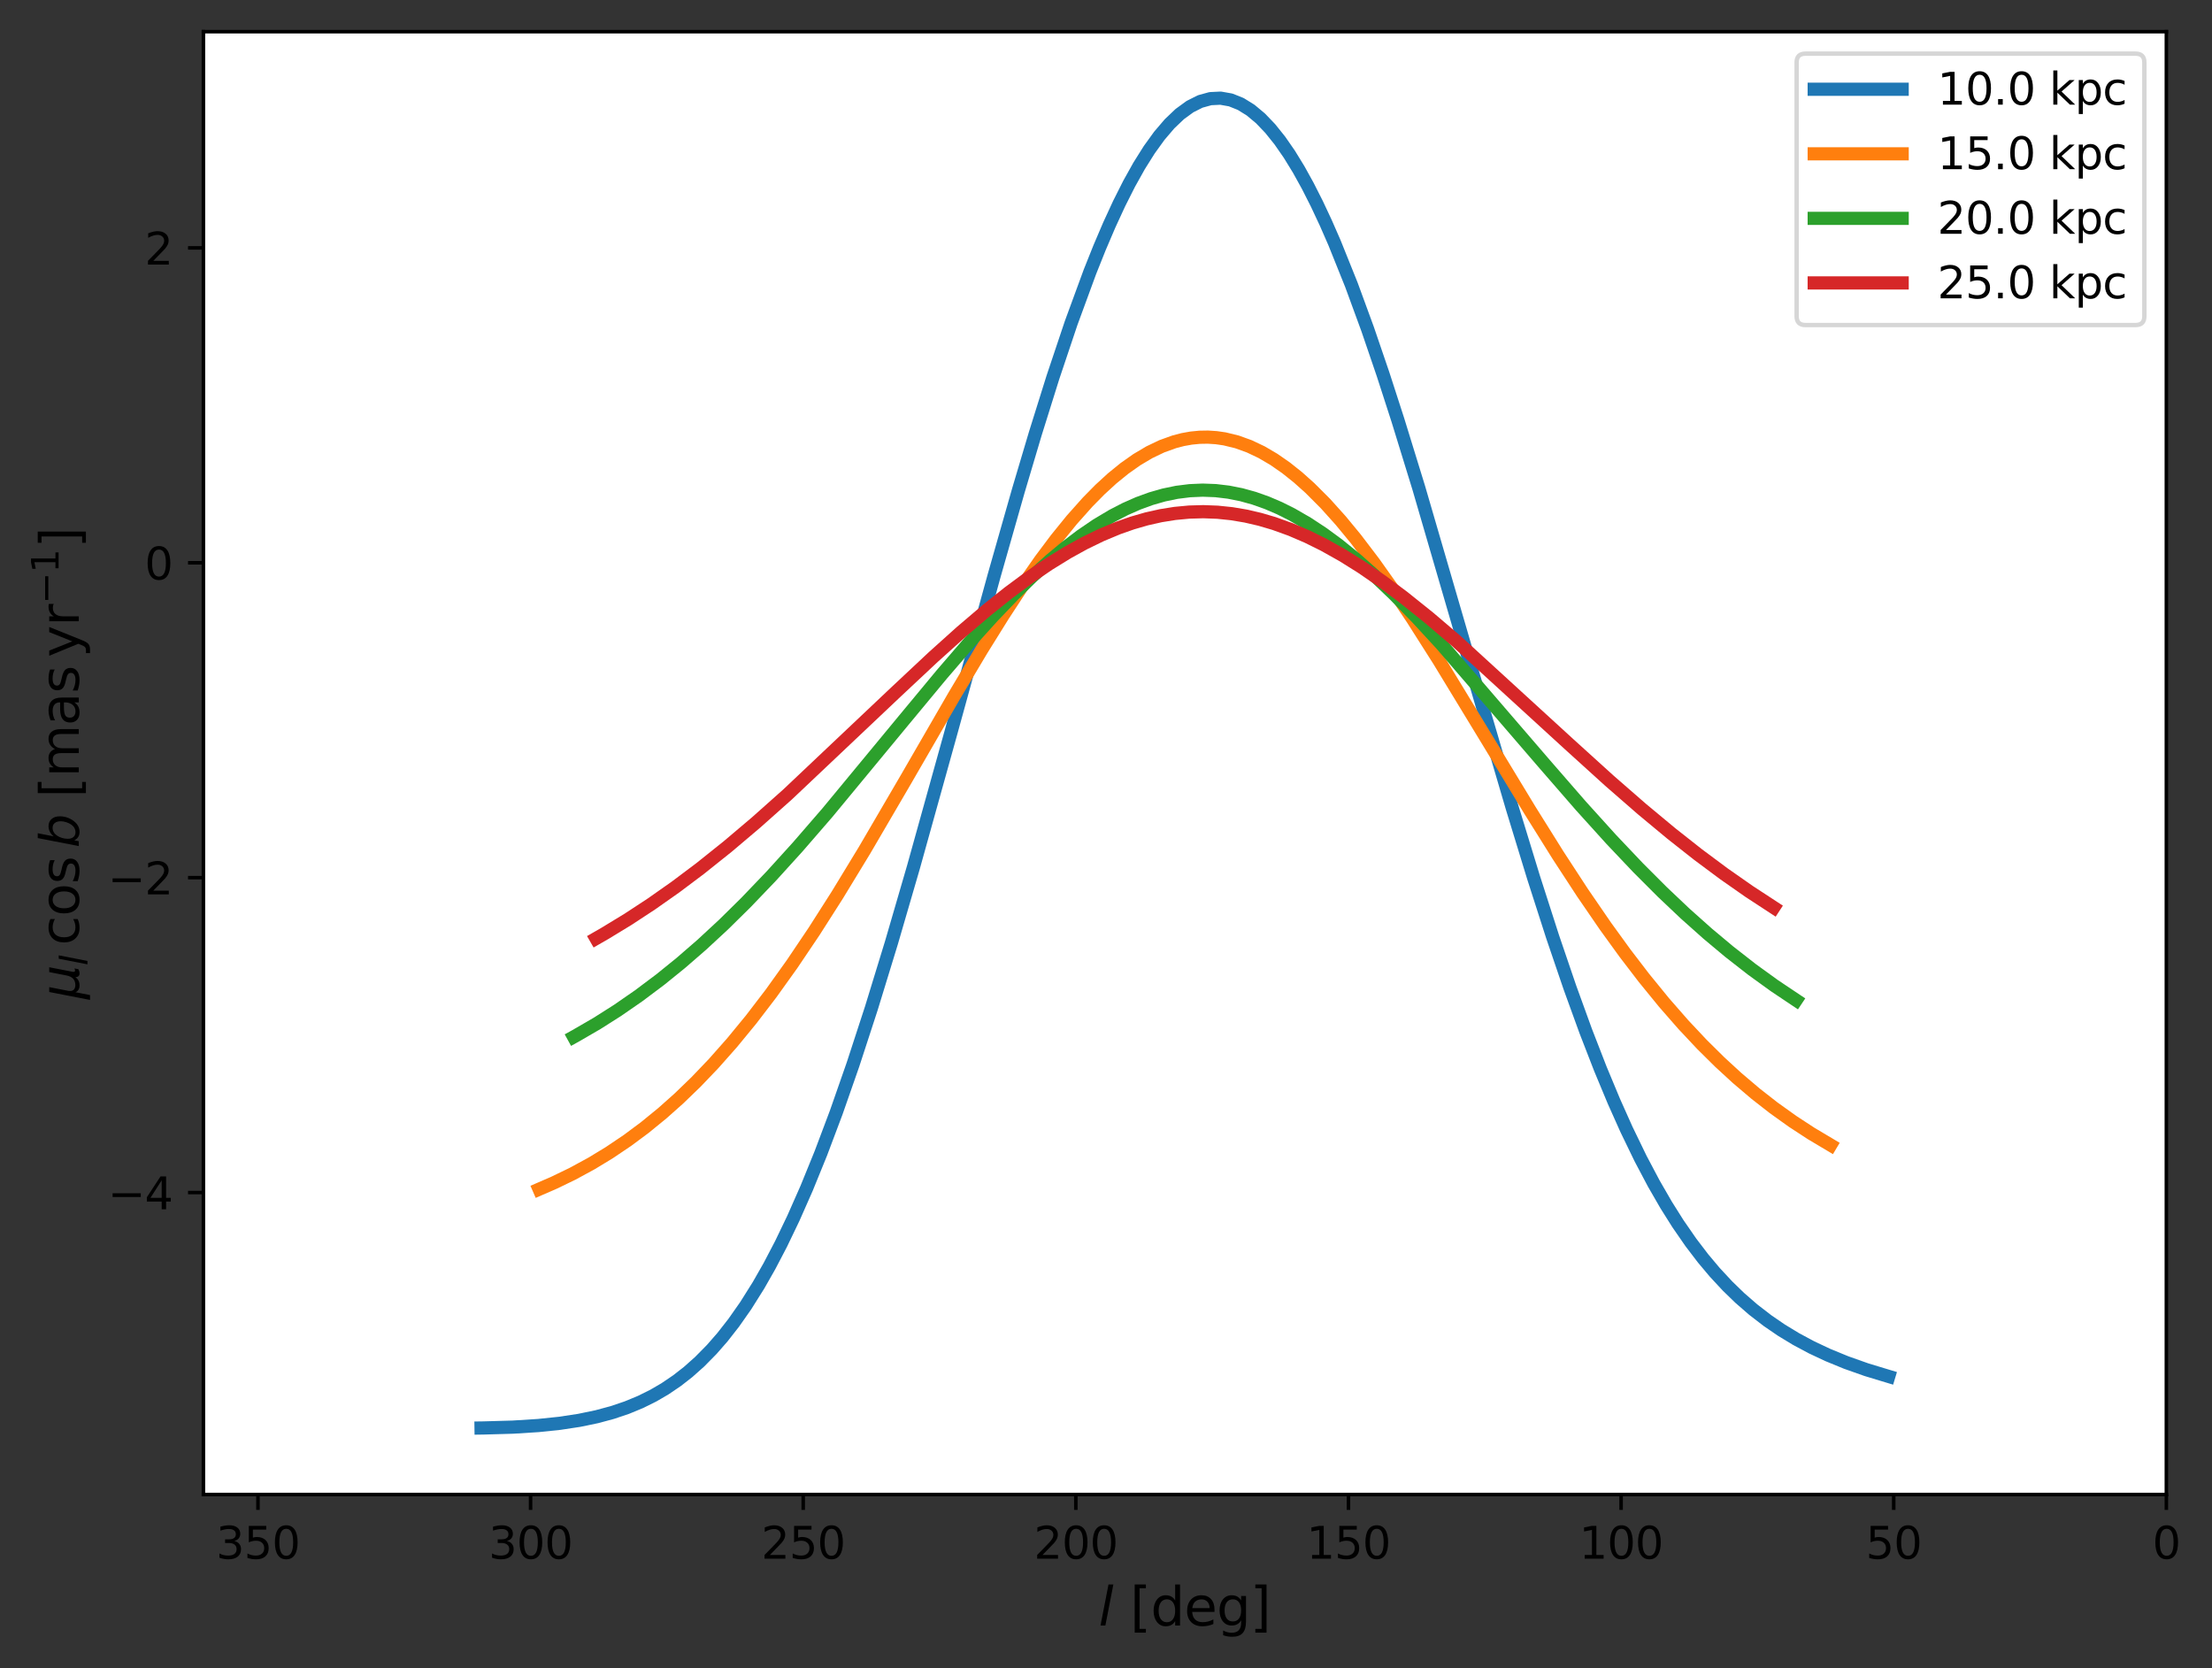 <?xml version="1.0" encoding="utf-8" standalone="no"?>
<!DOCTYPE svg PUBLIC "-//W3C//DTD SVG 1.1//EN"
  "http://www.w3.org/Graphics/SVG/1.1/DTD/svg11.dtd">
<svg xmlns:xlink="http://www.w3.org/1999/xlink" width="503.043pt" height="379.358pt" viewBox="0 0 503.043 379.358" xmlns="http://www.w3.org/2000/svg" version="1.1">
 <rect x="0" y="0" width="503.043" height="379.358" fill="#333333" stroke="none"/>
 <defs>
  <style type="text/css">*{stroke-linejoin: round; stroke-linecap: butt}</style>
 </defs>
 <g id="figure_1">
  <g id="patch_1">
   <path d="M 0 379.358 
L 503.043 379.358 
L 503.043 0 
L 0 0 
L 0 379.358 
z
" style="fill: none"/>
  </g>
  <g id="axes_1">
   <g id="patch_2">
    <path d="M 46.262 339.84 
L 492.662 339.84 
L 492.662 7.2 
L 46.262 7.2 
z
" style="fill: #ffffff"/>
   </g>
   <g id="matplotlib.axis_1">
    <g id="xtick_1">
     <g id="line2d_1">
      <defs>
       <path id="m09c4b0f8a3" d="M 0 0 
L 0 3.5 
" style="stroke: #000000; stroke-width: 0.8"/>
      </defs>
      <g>
       <use xlink:href="#m09c4b0f8a3" x="492.662" y="339.84" style="stroke: #000000; stroke-width: 0.8"/>
      </g>
     </g>
     <g id="text_1">
      <!-- 0 -->
      <g transform="translate(489.481 354.438) scale(0.1 -0.1)">
       <defs>
        <path id="DejaVuSans-30" d="M 2034 4250 
Q 1547 4250 1301 3770 
Q 1056 3291 1056 2328 
Q 1056 1369 1301 889 
Q 1547 409 2034 409 
Q 2525 409 2770 889 
Q 3016 1369 3016 2328 
Q 3016 3291 2770 3770 
Q 2525 4250 2034 4250 
z
M 2034 4750 
Q 2819 4750 3233 4129 
Q 3647 3509 3647 2328 
Q 3647 1150 3233 529 
Q 2819 -91 2034 -91 
Q 1250 -91 836 529 
Q 422 1150 422 2328 
Q 422 3509 836 4129 
Q 1250 4750 2034 4750 
z
" transform="scale(0.016)"/>
       </defs>
       <use xlink:href="#DejaVuSans-30"/>
      </g>
     </g>
    </g>
    <g id="xtick_2">
     <g id="line2d_2">
      <g>
       <use xlink:href="#m09c4b0f8a3" x="430.662" y="339.84" style="stroke: #000000; stroke-width: 0.8"/>
      </g>
     </g>
     <g id="text_2">
      <!-- 50 -->
      <g transform="translate(424.3 354.438) scale(0.1 -0.1)">
       <defs>
        <path id="DejaVuSans-35" d="M 691 4666 
L 3169 4666 
L 3169 4134 
L 1269 4134 
L 1269 2991 
Q 1406 3038 1543 3061 
Q 1681 3084 1819 3084 
Q 2600 3084 3056 2656 
Q 3513 2228 3513 1497 
Q 3513 744 3044 326 
Q 2575 -91 1722 -91 
Q 1428 -91 1123 -41 
Q 819 9 494 109 
L 494 744 
Q 775 591 1075 516 
Q 1375 441 1709 441 
Q 2250 441 2565 725 
Q 2881 1009 2881 1497 
Q 2881 1984 2565 2268 
Q 2250 2553 1709 2553 
Q 1456 2553 1204 2497 
Q 953 2441 691 2322 
L 691 4666 
z
" transform="scale(0.016)"/>
       </defs>
       <use xlink:href="#DejaVuSans-35"/>
       <use xlink:href="#DejaVuSans-30" transform="translate(63.623 0)"/>
      </g>
     </g>
    </g>
    <g id="xtick_3">
     <g id="line2d_3">
      <g>
       <use xlink:href="#m09c4b0f8a3" x="368.662" y="339.84" style="stroke: #000000; stroke-width: 0.8"/>
      </g>
     </g>
     <g id="text_3">
      <!-- 100 -->
      <g transform="translate(359.118 354.438) scale(0.1 -0.1)">
       <defs>
        <path id="DejaVuSans-31" d="M 794 531 
L 1825 531 
L 1825 4091 
L 703 3866 
L 703 4441 
L 1819 4666 
L 2450 4666 
L 2450 531 
L 3481 531 
L 3481 0 
L 794 0 
L 794 531 
z
" transform="scale(0.016)"/>
       </defs>
       <use xlink:href="#DejaVuSans-31"/>
       <use xlink:href="#DejaVuSans-30" transform="translate(63.623 0)"/>
       <use xlink:href="#DejaVuSans-30" transform="translate(127.246 0)"/>
      </g>
     </g>
    </g>
    <g id="xtick_4">
     <g id="line2d_4">
      <g>
       <use xlink:href="#m09c4b0f8a3" x="306.662" y="339.84" style="stroke: #000000; stroke-width: 0.8"/>
      </g>
     </g>
     <g id="text_4">
      <!-- 150 -->
      <g transform="translate(297.118 354.438) scale(0.1 -0.1)">
       <use xlink:href="#DejaVuSans-31"/>
       <use xlink:href="#DejaVuSans-35" transform="translate(63.623 0)"/>
       <use xlink:href="#DejaVuSans-30" transform="translate(127.246 0)"/>
      </g>
     </g>
    </g>
    <g id="xtick_5">
     <g id="line2d_5">
      <g>
       <use xlink:href="#m09c4b0f8a3" x="244.662" y="339.84" style="stroke: #000000; stroke-width: 0.8"/>
      </g>
     </g>
     <g id="text_5">
      <!-- 200 -->
      <g transform="translate(235.118 354.438) scale(0.1 -0.1)">
       <defs>
        <path id="DejaVuSans-32" d="M 1228 531 
L 3431 531 
L 3431 0 
L 469 0 
L 469 531 
Q 828 903 1448 1529 
Q 2069 2156 2228 2338 
Q 2531 2678 2651 2914 
Q 2772 3150 2772 3378 
Q 2772 3750 2511 3984 
Q 2250 4219 1831 4219 
Q 1534 4219 1204 4116 
Q 875 4013 500 3803 
L 500 4441 
Q 881 4594 1212 4672 
Q 1544 4750 1819 4750 
Q 2544 4750 2975 4387 
Q 3406 4025 3406 3419 
Q 3406 3131 3298 2873 
Q 3191 2616 2906 2266 
Q 2828 2175 2409 1742 
Q 1991 1309 1228 531 
z
" transform="scale(0.016)"/>
       </defs>
       <use xlink:href="#DejaVuSans-32"/>
       <use xlink:href="#DejaVuSans-30" transform="translate(63.623 0)"/>
       <use xlink:href="#DejaVuSans-30" transform="translate(127.246 0)"/>
      </g>
     </g>
    </g>
    <g id="xtick_6">
     <g id="line2d_6">
      <g>
       <use xlink:href="#m09c4b0f8a3" x="182.662" y="339.84" style="stroke: #000000; stroke-width: 0.8"/>
      </g>
     </g>
     <g id="text_6">
      <!-- 250 -->
      <g transform="translate(173.118 354.438) scale(0.1 -0.1)">
       <use xlink:href="#DejaVuSans-32"/>
       <use xlink:href="#DejaVuSans-35" transform="translate(63.623 0)"/>
       <use xlink:href="#DejaVuSans-30" transform="translate(127.246 0)"/>
      </g>
     </g>
    </g>
    <g id="xtick_7">
     <g id="line2d_7">
      <g>
       <use xlink:href="#m09c4b0f8a3" x="120.662" y="339.84" style="stroke: #000000; stroke-width: 0.8"/>
      </g>
     </g>
     <g id="text_7">
      <!-- 300 -->
      <g transform="translate(111.118 354.438) scale(0.1 -0.1)">
       <defs>
        <path id="DejaVuSans-33" d="M 2597 2516 
Q 3050 2419 3304 2112 
Q 3559 1806 3559 1356 
Q 3559 666 3084 287 
Q 2609 -91 1734 -91 
Q 1441 -91 1130 -33 
Q 819 25 488 141 
L 488 750 
Q 750 597 1062 519 
Q 1375 441 1716 441 
Q 2309 441 2620 675 
Q 2931 909 2931 1356 
Q 2931 1769 2642 2001 
Q 2353 2234 1838 2234 
L 1294 2234 
L 1294 2753 
L 1863 2753 
Q 2328 2753 2575 2939 
Q 2822 3125 2822 3475 
Q 2822 3834 2567 4026 
Q 2313 4219 1838 4219 
Q 1578 4219 1281 4162 
Q 984 4106 628 3988 
L 628 4550 
Q 988 4650 1302 4700 
Q 1616 4750 1894 4750 
Q 2613 4750 3031 4423 
Q 3450 4097 3450 3541 
Q 3450 3153 3228 2886 
Q 3006 2619 2597 2516 
z
" transform="scale(0.016)"/>
       </defs>
       <use xlink:href="#DejaVuSans-33"/>
       <use xlink:href="#DejaVuSans-30" transform="translate(63.623 0)"/>
       <use xlink:href="#DejaVuSans-30" transform="translate(127.246 0)"/>
      </g>
     </g>
    </g>
    <g id="xtick_8">
     <g id="line2d_8">
      <g>
       <use xlink:href="#m09c4b0f8a3" x="58.662" y="339.84" style="stroke: #000000; stroke-width: 0.8"/>
      </g>
     </g>
     <g id="text_8">
      <!-- 350 -->
      <g transform="translate(49.118 354.438) scale(0.1 -0.1)">
       <use xlink:href="#DejaVuSans-33"/>
       <use xlink:href="#DejaVuSans-35" transform="translate(63.623 0)"/>
       <use xlink:href="#DejaVuSans-30" transform="translate(127.246 0)"/>
      </g>
     </g>
    </g>
    <g id="text_9">
     <!-- $l$ [deg] -->
     <g transform="translate(249.842 369.638) scale(0.12 -0.12)">
      <defs>
       <path id="DejaVuSans-Oblique-6c" d="M 1172 4863 
L 1747 4863 
L 800 0 
L 225 0 
L 1172 4863 
z
" transform="scale(0.016)"/>
       <path id="DejaVuSans-20" transform="scale(0.016)"/>
       <path id="DejaVuSans-5b" d="M 550 4863 
L 1875 4863 
L 1875 4416 
L 1125 4416 
L 1125 -397 
L 1875 -397 
L 1875 -844 
L 550 -844 
L 550 4863 
z
" transform="scale(0.016)"/>
       <path id="DejaVuSans-64" d="M 2906 2969 
L 2906 4863 
L 3481 4863 
L 3481 0 
L 2906 0 
L 2906 525 
Q 2725 213 2448 61 
Q 2172 -91 1784 -91 
Q 1150 -91 751 415 
Q 353 922 353 1747 
Q 353 2572 751 3078 
Q 1150 3584 1784 3584 
Q 2172 3584 2448 3432 
Q 2725 3281 2906 2969 
z
M 947 1747 
Q 947 1113 1208 752 
Q 1469 391 1925 391 
Q 2381 391 2643 752 
Q 2906 1113 2906 1747 
Q 2906 2381 2643 2742 
Q 2381 3103 1925 3103 
Q 1469 3103 1208 2742 
Q 947 2381 947 1747 
z
" transform="scale(0.016)"/>
       <path id="DejaVuSans-65" d="M 3597 1894 
L 3597 1613 
L 953 1613 
Q 991 1019 1311 708 
Q 1631 397 2203 397 
Q 2534 397 2845 478 
Q 3156 559 3463 722 
L 3463 178 
Q 3153 47 2828 -22 
Q 2503 -91 2169 -91 
Q 1331 -91 842 396 
Q 353 884 353 1716 
Q 353 2575 817 3079 
Q 1281 3584 2069 3584 
Q 2775 3584 3186 3129 
Q 3597 2675 3597 1894 
z
M 3022 2063 
Q 3016 2534 2758 2815 
Q 2500 3097 2075 3097 
Q 1594 3097 1305 2825 
Q 1016 2553 972 2059 
L 3022 2063 
z
" transform="scale(0.016)"/>
       <path id="DejaVuSans-67" d="M 2906 1791 
Q 2906 2416 2648 2759 
Q 2391 3103 1925 3103 
Q 1463 3103 1205 2759 
Q 947 2416 947 1791 
Q 947 1169 1205 825 
Q 1463 481 1925 481 
Q 2391 481 2648 825 
Q 2906 1169 2906 1791 
z
M 3481 434 
Q 3481 -459 3084 -895 
Q 2688 -1331 1869 -1331 
Q 1566 -1331 1297 -1286 
Q 1028 -1241 775 -1147 
L 775 -588 
Q 1028 -725 1275 -790 
Q 1522 -856 1778 -856 
Q 2344 -856 2625 -561 
Q 2906 -266 2906 331 
L 2906 616 
Q 2728 306 2450 153 
Q 2172 0 1784 0 
Q 1141 0 747 490 
Q 353 981 353 1791 
Q 353 2603 747 3093 
Q 1141 3584 1784 3584 
Q 2172 3584 2450 3431 
Q 2728 3278 2906 2969 
L 2906 3500 
L 3481 3500 
L 3481 434 
z
" transform="scale(0.016)"/>
       <path id="DejaVuSans-5d" d="M 1947 4863 
L 1947 -844 
L 622 -844 
L 622 -397 
L 1369 -397 
L 1369 4416 
L 622 4416 
L 622 4863 
L 1947 4863 
z
" transform="scale(0.016)"/>
      </defs>
      <use xlink:href="#DejaVuSans-Oblique-6c" transform="translate(0 0.016)"/>
      <use xlink:href="#DejaVuSans-20" transform="translate(27.783 0.016)"/>
      <use xlink:href="#DejaVuSans-5b" transform="translate(59.57 0.016)"/>
      <use xlink:href="#DejaVuSans-64" transform="translate(98.584 0.016)"/>
      <use xlink:href="#DejaVuSans-65" transform="translate(162.061 0.016)"/>
      <use xlink:href="#DejaVuSans-67" transform="translate(223.584 0.016)"/>
      <use xlink:href="#DejaVuSans-5d" transform="translate(287.061 0.016)"/>
     </g>
    </g>
   </g>
   <g id="matplotlib.axis_2">
    <g id="ytick_1">
     <g id="line2d_9">
      <defs>
       <path id="m091caf3126" d="M 0 0 
L -3.5 0 
" style="stroke: #000000; stroke-width: 0.8"/>
      </defs>
      <g>
       <use xlink:href="#m091caf3126" x="46.262" y="271.181" style="stroke: #000000; stroke-width: 0.8"/>
      </g>
     </g>
     <g id="text_10">
      <!-- −4 -->
      <g transform="translate(24.52 274.98) scale(0.1 -0.1)">
       <defs>
        <path id="DejaVuSans-2212" d="M 678 2272 
L 4684 2272 
L 4684 1741 
L 678 1741 
L 678 2272 
z
" transform="scale(0.016)"/>
        <path id="DejaVuSans-34" d="M 2419 4116 
L 825 1625 
L 2419 1625 
L 2419 4116 
z
M 2253 4666 
L 3047 4666 
L 3047 1625 
L 3713 1625 
L 3713 1100 
L 3047 1100 
L 3047 0 
L 2419 0 
L 2419 1100 
L 313 1100 
L 313 1709 
L 2253 4666 
z
" transform="scale(0.016)"/>
       </defs>
       <use xlink:href="#DejaVuSans-2212"/>
       <use xlink:href="#DejaVuSans-34" transform="translate(83.789 0)"/>
      </g>
     </g>
    </g>
    <g id="ytick_2">
     <g id="line2d_10">
      <g>
       <use xlink:href="#m091caf3126" x="46.262" y="199.575" style="stroke: #000000; stroke-width: 0.8"/>
      </g>
     </g>
     <g id="text_11">
      <!-- −2 -->
      <g transform="translate(24.52 203.375) scale(0.1 -0.1)">
       <use xlink:href="#DejaVuSans-2212"/>
       <use xlink:href="#DejaVuSans-32" transform="translate(83.789 0)"/>
      </g>
     </g>
    </g>
    <g id="ytick_3">
     <g id="line2d_11">
      <g>
       <use xlink:href="#m091caf3126" x="46.262" y="127.97" style="stroke: #000000; stroke-width: 0.8"/>
      </g>
     </g>
     <g id="text_12">
      <!-- 0 -->
      <g transform="translate(32.9 131.769) scale(0.1 -0.1)">
       <use xlink:href="#DejaVuSans-30"/>
      </g>
     </g>
    </g>
    <g id="ytick_4">
     <g id="line2d_12">
      <g>
       <use xlink:href="#m091caf3126" x="46.262" y="56.364" style="stroke: #000000; stroke-width: 0.8"/>
      </g>
     </g>
     <g id="text_13">
      <!-- 2 -->
      <g transform="translate(32.9 60.164) scale(0.1 -0.1)">
       <use xlink:href="#DejaVuSans-32"/>
      </g>
     </g>
    </g>
    <g id="text_14">
     <!-- $\mu_l \, \cos b$ [$\mathrm{mas\,yr^{-1}}$] -->
     <g transform="translate(18 227.22) rotate(-90) scale(0.12 -0.12)">
      <defs>
       <path id="DejaVuSans-Oblique-3bc" d="M -84 -1331 
L 856 3500 
L 1434 3500 
L 1009 1322 
Q 997 1256 987 1175 
Q 978 1094 978 1013 
Q 978 722 1161 565 
Q 1344 409 1684 409 
Q 2147 409 2431 671 
Q 2716 934 2816 1459 
L 3213 3500 
L 3788 3500 
L 3266 809 
Q 3253 750 3248 706 
Q 3244 663 3244 628 
Q 3244 531 3283 486 
Q 3322 441 3406 441 
Q 3438 441 3492 456 
Q 3547 472 3647 513 
L 3559 50 
Q 3422 -19 3297 -55 
Q 3172 -91 3053 -91 
Q 2847 -91 2730 40 
Q 2613 172 2613 403 
Q 2438 153 2195 31 
Q 1953 -91 1625 -91 
Q 1334 -91 1117 43 
Q 900 178 831 397 
L 494 -1331 
L -84 -1331 
z
" transform="scale(0.016)"/>
       <path id="DejaVuSans-63" d="M 3122 3366 
L 3122 2828 
Q 2878 2963 2633 3030 
Q 2388 3097 2138 3097 
Q 1578 3097 1268 2742 
Q 959 2388 959 1747 
Q 959 1106 1268 751 
Q 1578 397 2138 397 
Q 2388 397 2633 464 
Q 2878 531 3122 666 
L 3122 134 
Q 2881 22 2623 -34 
Q 2366 -91 2075 -91 
Q 1284 -91 818 406 
Q 353 903 353 1747 
Q 353 2603 823 3093 
Q 1294 3584 2113 3584 
Q 2378 3584 2631 3529 
Q 2884 3475 3122 3366 
z
" transform="scale(0.016)"/>
       <path id="DejaVuSans-6f" d="M 1959 3097 
Q 1497 3097 1228 2736 
Q 959 2375 959 1747 
Q 959 1119 1226 758 
Q 1494 397 1959 397 
Q 2419 397 2687 759 
Q 2956 1122 2956 1747 
Q 2956 2369 2687 2733 
Q 2419 3097 1959 3097 
z
M 1959 3584 
Q 2709 3584 3137 3096 
Q 3566 2609 3566 1747 
Q 3566 888 3137 398 
Q 2709 -91 1959 -91 
Q 1206 -91 779 398 
Q 353 888 353 1747 
Q 353 2609 779 3096 
Q 1206 3584 1959 3584 
z
" transform="scale(0.016)"/>
       <path id="DejaVuSans-73" d="M 2834 3397 
L 2834 2853 
Q 2591 2978 2328 3040 
Q 2066 3103 1784 3103 
Q 1356 3103 1142 2972 
Q 928 2841 928 2578 
Q 928 2378 1081 2264 
Q 1234 2150 1697 2047 
L 1894 2003 
Q 2506 1872 2764 1633 
Q 3022 1394 3022 966 
Q 3022 478 2636 193 
Q 2250 -91 1575 -91 
Q 1294 -91 989 -36 
Q 684 19 347 128 
L 347 722 
Q 666 556 975 473 
Q 1284 391 1588 391 
Q 1994 391 2212 530 
Q 2431 669 2431 922 
Q 2431 1156 2273 1281 
Q 2116 1406 1581 1522 
L 1381 1569 
Q 847 1681 609 1914 
Q 372 2147 372 2553 
Q 372 3047 722 3315 
Q 1072 3584 1716 3584 
Q 2034 3584 2315 3537 
Q 2597 3491 2834 3397 
z
" transform="scale(0.016)"/>
       <path id="DejaVuSans-Oblique-62" d="M 3169 2138 
Q 3169 2591 2961 2847 
Q 2753 3103 2388 3103 
Q 2122 3103 1889 2973 
Q 1656 2844 1484 2597 
Q 1303 2338 1198 1995 
Q 1094 1653 1094 1313 
Q 1094 881 1298 636 
Q 1503 391 1863 391 
Q 2134 391 2365 517 
Q 2597 644 2772 891 
Q 2950 1147 3059 1487 
Q 3169 1828 3169 2138 
z
M 1381 2969 
Q 1594 3256 1914 3420 
Q 2234 3584 2584 3584 
Q 3122 3584 3439 3221 
Q 3756 2859 3756 2241 
Q 3756 1734 3570 1259 
Q 3384 784 3041 416 
Q 2816 172 2522 40 
Q 2228 -91 1906 -91 
Q 1566 -91 1316 65 
Q 1066 222 909 531 
L 806 0 
L 231 0 
L 1178 4863 
L 1753 4863 
L 1381 2969 
z
" transform="scale(0.016)"/>
       <path id="DejaVuSans-6d" d="M 3328 2828 
Q 3544 3216 3844 3400 
Q 4144 3584 4550 3584 
Q 5097 3584 5394 3201 
Q 5691 2819 5691 2113 
L 5691 0 
L 5113 0 
L 5113 2094 
Q 5113 2597 4934 2840 
Q 4756 3084 4391 3084 
Q 3944 3084 3684 2787 
Q 3425 2491 3425 1978 
L 3425 0 
L 2847 0 
L 2847 2094 
Q 2847 2600 2669 2842 
Q 2491 3084 2119 3084 
Q 1678 3084 1418 2786 
Q 1159 2488 1159 1978 
L 1159 0 
L 581 0 
L 581 3500 
L 1159 3500 
L 1159 2956 
Q 1356 3278 1631 3431 
Q 1906 3584 2284 3584 
Q 2666 3584 2933 3390 
Q 3200 3197 3328 2828 
z
" transform="scale(0.016)"/>
       <path id="DejaVuSans-61" d="M 2194 1759 
Q 1497 1759 1228 1600 
Q 959 1441 959 1056 
Q 959 750 1161 570 
Q 1363 391 1709 391 
Q 2188 391 2477 730 
Q 2766 1069 2766 1631 
L 2766 1759 
L 2194 1759 
z
M 3341 1997 
L 3341 0 
L 2766 0 
L 2766 531 
Q 2569 213 2275 61 
Q 1981 -91 1556 -91 
Q 1019 -91 701 211 
Q 384 513 384 1019 
Q 384 1609 779 1909 
Q 1175 2209 1959 2209 
L 2766 2209 
L 2766 2266 
Q 2766 2663 2505 2880 
Q 2244 3097 1772 3097 
Q 1472 3097 1187 3025 
Q 903 2953 641 2809 
L 641 3341 
Q 956 3463 1253 3523 
Q 1550 3584 1831 3584 
Q 2591 3584 2966 3190 
Q 3341 2797 3341 1997 
z
" transform="scale(0.016)"/>
       <path id="DejaVuSans-79" d="M 2059 -325 
Q 1816 -950 1584 -1140 
Q 1353 -1331 966 -1331 
L 506 -1331 
L 506 -850 
L 844 -850 
Q 1081 -850 1212 -737 
Q 1344 -625 1503 -206 
L 1606 56 
L 191 3500 
L 800 3500 
L 1894 763 
L 2988 3500 
L 3597 3500 
L 2059 -325 
z
" transform="scale(0.016)"/>
       <path id="DejaVuSans-72" d="M 2631 2963 
Q 2534 3019 2420 3045 
Q 2306 3072 2169 3072 
Q 1681 3072 1420 2755 
Q 1159 2438 1159 1844 
L 1159 0 
L 581 0 
L 581 3500 
L 1159 3500 
L 1159 2956 
Q 1341 3275 1631 3429 
Q 1922 3584 2338 3584 
Q 2397 3584 2469 3576 
Q 2541 3569 2628 3553 
L 2631 2963 
z
" transform="scale(0.016)"/>
      </defs>
      <use xlink:href="#DejaVuSans-Oblique-3bc" transform="translate(0 0.684)"/>
      <use xlink:href="#DejaVuSans-Oblique-6c" transform="translate(63.623 -15.722) scale(0.7)"/>
      <use xlink:href="#DejaVuSans-63" transform="translate(102.041 0.684)"/>
      <use xlink:href="#DejaVuSans-6f" transform="translate(157.022 0.684)"/>
      <use xlink:href="#DejaVuSans-73" transform="translate(218.203 0.684)"/>
      <use xlink:href="#DejaVuSans-Oblique-62" transform="translate(286.539 0.684)"/>
      <use xlink:href="#DejaVuSans-20" transform="translate(350.015 0.684)"/>
      <use xlink:href="#DejaVuSans-5b" transform="translate(381.802 0.684)"/>
      <use xlink:href="#DejaVuSans-6d" transform="translate(420.816 0.684)"/>
      <use xlink:href="#DejaVuSans-61" transform="translate(518.228 0.684)"/>
      <use xlink:href="#DejaVuSans-73" transform="translate(579.507 0.684)"/>
      <use xlink:href="#DejaVuSans-79" transform="translate(647.843 0.684)"/>
      <use xlink:href="#DejaVuSans-72" transform="translate(707.022 0.684)"/>
      <use xlink:href="#DejaVuSans-2212" transform="translate(749.093 38.966) scale(0.7)"/>
      <use xlink:href="#DejaVuSans-31" transform="translate(807.745 38.966) scale(0.7)"/>
      <use xlink:href="#DejaVuSans-5d" transform="translate(855.016 0.684)"/>
     </g>
    </g>
   </g>
   <g id="line2d_13">
    <path d="M 429.526 312.997 
L 424.473 311.466 
L 419.847 309.83 
L 415.665 308.113 
L 411.944 306.362 
L 408.414 304.469 
L 405.081 302.443 
L 401.955 300.301 
L 398.718 297.802 
L 395.692 295.176 
L 392.896 292.47 
L 389.98 289.334 
L 387.313 286.161 
L 384.52 282.499 
L 381.577 278.24 
L 378.914 274.01 
L 376.097 269.13 
L 373.101 263.463 
L 369.891 256.836 
L 367.023 250.424 
L 363.948 243.041 
L 360.631 234.499 
L 357.029 224.576 
L 353.088 213.01 
L 348.747 199.509 
L 343.927 183.762 
L 337.385 161.511 
L 322.657 110.967 
L 317.903 95.535 
L 314.539 85.135 
L 311.015 74.819 
L 307.33 64.77 
L 303.486 55.205 
L 301.505 50.68 
L 299.486 46.37 
L 297.43 42.309 
L 295.339 38.53 
L 293.214 35.068 
L 291.057 31.957 
L 288.87 29.229 
L 286.656 26.915 
L 284.416 25.044 
L 282.154 23.64 
L 279.873 22.727 
L 277.577 22.32 
L 275.267 22.433 
L 272.949 23.073 
L 270.625 24.242 
L 268.299 25.937 
L 265.975 28.15 
L 263.657 30.865 
L 261.348 34.063 
L 259.051 37.721 
L 256.77 41.81 
L 254.508 46.299 
L 252.269 51.153 
L 250.054 56.337 
L 247.867 61.81 
L 243.585 73.475 
L 239.438 85.842 
L 235.438 98.619 
L 231.594 111.546 
L 226.127 130.741 
L 216.267 166.543 
L 207.746 197.14 
L 202.722 214.391 
L 198.155 229.278 
L 193.991 242.042 
L 190.178 252.951 
L 186.67 262.267 
L 183.428 270.227 
L 180.417 277.042 
L 177.609 282.89 
L 174.976 287.924 
L 172.499 292.27 
L 169.592 296.897 
L 166.868 300.783 
L 164.301 304.065 
L 161.87 306.849 
L 159.107 309.654 
L 156.489 311.984 
L 153.996 313.93 
L 151.223 315.812 
L 148.573 317.356 
L 145.673 318.795 
L 142.55 320.086 
L 139.222 321.208 
L 135.707 322.154 
L 131.71 322.982 
L 127.271 323.655 
L 122.414 324.159 
L 116.614 324.524 
L 109.925 324.713 
L 109.399 324.72 
L 109.399 324.72 
" clip-path="url(#p3dcfc4e451)" style="fill: none; stroke: #1f77b4; stroke-width: 3; stroke-linecap: square"/>
   </g>
   <g id="line2d_14">
    <path d="M 416.32 260.39 
L 411.875 257.745 
L 407.666 254.994 
L 403.343 251.899 
L 399.264 248.714 
L 395.061 245.147 
L 391.119 241.525 
L 387.045 237.495 
L 382.825 233.001 
L 378.44 227.985 
L 373.87 222.381 
L 369.578 216.777 
L 365.097 210.591 
L 359.871 202.974 
L 354.354 194.52 
L 347.909 184.219 
L 338.402 168.533 
L 327.229 150.161 
L 321.212 140.693 
L 316.505 133.663 
L 312.456 127.96 
L 308.295 122.494 
L 304.887 118.359 
L 301.413 114.495 
L 297.876 110.956 
L 295.184 108.549 
L 292.462 106.379 
L 289.712 104.469 
L 286.937 102.838 
L 284.14 101.506 
L 281.323 100.487 
L 278.491 99.796 
L 276.597 99.522 
L 274.697 99.4 
L 272.795 99.432 
L 270.891 99.618 
L 268.986 99.959 
L 267.081 100.453 
L 264.227 101.479 
L 261.38 102.84 
L 258.543 104.522 
L 255.721 106.512 
L 252.917 108.793 
L 250.134 111.343 
L 247.376 114.142 
L 243.74 118.219 
L 240.159 122.636 
L 236.637 127.335 
L 232.325 133.515 
L 228.119 139.931 
L 223.22 147.8 
L 216.944 158.333 
L 205.969 177.322 
L 196.614 193.334 
L 190.411 203.528 
L 185.139 211.793 
L 180.132 219.228 
L 175.366 225.886 
L 170.818 231.829 
L 166.465 237.127 
L 162.289 241.845 
L 158.269 246.047 
L 154.392 249.79 
L 150.642 253.128 
L 146.61 256.418 
L 142.703 259.321 
L 138.536 262.128 
L 134.489 264.582 
L 130.195 266.915 
L 126.013 268.938 
L 122.604 270.42 
L 122.604 270.42 
" clip-path="url(#p3dcfc4e451)" style="fill: none; stroke: #ff7f0e; stroke-width: 3; stroke-linecap: square"/>
   </g>
   <g id="line2d_15">
    <path d="M 408.469 227.443 
L 403.535 224.141 
L 398.475 220.481 
L 393.273 216.424 
L 388.331 212.291 
L 383.24 207.752 
L 377.984 202.776 
L 372.546 197.332 
L 366.428 190.881 
L 359.548 183.274 
L 351.278 173.764 
L 327.817 146.521 
L 322.196 140.426 
L 317.055 135.164 
L 312.449 130.762 
L 308.423 127.198 
L 304.329 123.88 
L 300.868 121.339 
L 297.366 119.031 
L 293.827 116.985 
L 290.97 115.555 
L 288.094 114.322 
L 285.201 113.298 
L 282.293 112.491 
L 279.373 111.911 
L 276.443 111.563 
L 273.506 111.453 
L 270.565 111.582 
L 267.624 111.951 
L 264.684 112.558 
L 261.748 113.399 
L 258.821 114.467 
L 255.903 115.756 
L 252.998 117.255 
L 249.39 119.407 
L 245.81 121.844 
L 242.263 124.54 
L 238.753 127.465 
L 234.595 131.235 
L 230.501 135.238 
L 225.811 140.133 
L 220.571 145.928 
L 214.209 153.319 
L 205.659 163.626 
L 188.178 184.778 
L 181.401 192.602 
L 175.406 199.209 
L 169.642 205.229 
L 164.545 210.25 
L 159.61 214.821 
L 154.825 218.974 
L 150.176 222.737 
L 145.245 226.438 
L 140.449 229.754 
L 135.773 232.723 
L 130.831 235.588 
L 130.456 235.794 
L 130.456 235.794 
" clip-path="url(#p3dcfc4e451)" style="fill: none; stroke: #2ca02c; stroke-width: 3; stroke-linecap: square"/>
   </g>
   <g id="line2d_16">
    <path d="M 403.38 206.371 
L 397.784 202.712 
L 392.049 198.703 
L 386.162 194.321 
L 380.108 189.549 
L 373.417 183.99 
L 366.026 177.552 
L 356.875 169.26 
L 331.165 145.741 
L 324.949 140.445 
L 319.158 135.805 
L 314.432 132.277 
L 309.626 128.971 
L 305.36 126.302 
L 301.041 123.881 
L 297.3 122.03 
L 293.526 120.409 
L 289.724 119.038 
L 286.536 118.099 
L 283.334 117.355 
L 280.12 116.812 
L 276.897 116.477 
L 273.666 116.354 
L 270.433 116.445 
L 267.198 116.751 
L 263.965 117.268 
L 260.737 117.995 
L 257.517 118.925 
L 254.307 120.051 
L 250.473 121.649 
L 246.663 123.5 
L 242.879 125.583 
L 238.505 128.277 
L 234.178 131.22 
L 229.298 134.839 
L 224.492 138.676 
L 218.597 143.694 
L 212.264 149.384 
L 203.89 157.225 
L 179.114 180.649 
L 171.959 187.017 
L 165.507 192.479 
L 159.255 197.476 
L 153.616 201.711 
L 148.123 205.573 
L 142.764 209.085 
L 137.528 212.269 
L 135.545 213.41 
L 135.545 213.41 
" clip-path="url(#p3dcfc4e451)" style="fill: none; stroke: #d62728; stroke-width: 3; stroke-linecap: square"/>
   </g>
   <g id="patch_3">
    <path d="M 46.262 339.84 
L 46.262 7.2 
" style="fill: none; stroke: #000000; stroke-width: 0.8; stroke-linejoin: miter; stroke-linecap: square"/>
   </g>
   <g id="patch_4">
    <path d="M 492.662 339.84 
L 492.662 7.2 
" style="fill: none; stroke: #000000; stroke-width: 0.8; stroke-linejoin: miter; stroke-linecap: square"/>
   </g>
   <g id="patch_5">
    <path d="M 46.262 339.84 
L 492.662 339.84 
" style="fill: none; stroke: #000000; stroke-width: 0.8; stroke-linejoin: miter; stroke-linecap: square"/>
   </g>
   <g id="patch_6">
    <path d="M 46.262 7.2 
L 492.662 7.2 
" style="fill: none; stroke: #000000; stroke-width: 0.8; stroke-linejoin: miter; stroke-linecap: square"/>
   </g>
   <g id="legend_1">
    <g id="patch_7">
     <path d="M 410.581 73.912 
L 485.662 73.912 
Q 487.662 73.912 487.662 71.912 
L 487.662 14.2 
Q 487.662 12.2 485.662 12.2 
L 410.581 12.2 
Q 408.581 12.2 408.581 14.2 
L 408.581 71.912 
Q 408.581 73.912 410.581 73.912 
z
" style="fill: #ffffff; opacity: 0.8; stroke: #cccccc; stroke-linejoin: miter"/>
    </g>
    <g id="line2d_17">
     <path d="M 412.581 20.298 
L 422.581 20.298 
L 432.581 20.298 
" style="fill: none; stroke: #1f77b4; stroke-width: 3; stroke-linecap: square"/>
    </g>
    <g id="text_15">
     <!-- 10.0 kpc -->
     <g transform="translate(440.581 23.798) scale(0.1 -0.1)">
      <defs>
       <path id="DejaVuSans-2e" d="M 684 794 
L 1344 794 
L 1344 0 
L 684 0 
L 684 794 
z
" transform="scale(0.016)"/>
       <path id="DejaVuSans-6b" d="M 581 4863 
L 1159 4863 
L 1159 1991 
L 2875 3500 
L 3609 3500 
L 1753 1863 
L 3688 0 
L 2938 0 
L 1159 1709 
L 1159 0 
L 581 0 
L 581 4863 
z
" transform="scale(0.016)"/>
       <path id="DejaVuSans-70" d="M 1159 525 
L 1159 -1331 
L 581 -1331 
L 581 3500 
L 1159 3500 
L 1159 2969 
Q 1341 3281 1617 3432 
Q 1894 3584 2278 3584 
Q 2916 3584 3314 3078 
Q 3713 2572 3713 1747 
Q 3713 922 3314 415 
Q 2916 -91 2278 -91 
Q 1894 -91 1617 61 
Q 1341 213 1159 525 
z
M 3116 1747 
Q 3116 2381 2855 2742 
Q 2594 3103 2138 3103 
Q 1681 3103 1420 2742 
Q 1159 2381 1159 1747 
Q 1159 1113 1420 752 
Q 1681 391 2138 391 
Q 2594 391 2855 752 
Q 3116 1113 3116 1747 
z
" transform="scale(0.016)"/>
      </defs>
      <use xlink:href="#DejaVuSans-31"/>
      <use xlink:href="#DejaVuSans-30" transform="translate(63.623 0)"/>
      <use xlink:href="#DejaVuSans-2e" transform="translate(127.246 0)"/>
      <use xlink:href="#DejaVuSans-30" transform="translate(159.033 0)"/>
      <use xlink:href="#DejaVuSans-20" transform="translate(222.656 0)"/>
      <use xlink:href="#DejaVuSans-6b" transform="translate(254.443 0)"/>
      <use xlink:href="#DejaVuSans-70" transform="translate(312.354 0)"/>
      <use xlink:href="#DejaVuSans-63" transform="translate(375.83 0)"/>
     </g>
    </g>
    <g id="line2d_18">
     <path d="M 412.581 34.977 
L 422.581 34.977 
L 432.581 34.977 
" style="fill: none; stroke: #ff7f0e; stroke-width: 3; stroke-linecap: square"/>
    </g>
    <g id="text_16">
     <!-- 15.0 kpc -->
     <g transform="translate(440.581 38.477) scale(0.1 -0.1)">
      <use xlink:href="#DejaVuSans-31"/>
      <use xlink:href="#DejaVuSans-35" transform="translate(63.623 0)"/>
      <use xlink:href="#DejaVuSans-2e" transform="translate(127.246 0)"/>
      <use xlink:href="#DejaVuSans-30" transform="translate(159.033 0)"/>
      <use xlink:href="#DejaVuSans-20" transform="translate(222.656 0)"/>
      <use xlink:href="#DejaVuSans-6b" transform="translate(254.443 0)"/>
      <use xlink:href="#DejaVuSans-70" transform="translate(312.354 0)"/>
      <use xlink:href="#DejaVuSans-63" transform="translate(375.83 0)"/>
     </g>
    </g>
    <g id="line2d_19">
     <path d="M 412.581 49.655 
L 422.581 49.655 
L 432.581 49.655 
" style="fill: none; stroke: #2ca02c; stroke-width: 3; stroke-linecap: square"/>
    </g>
    <g id="text_17">
     <!-- 20.0 kpc -->
     <g transform="translate(440.581 53.155) scale(0.1 -0.1)">
      <use xlink:href="#DejaVuSans-32"/>
      <use xlink:href="#DejaVuSans-30" transform="translate(63.623 0)"/>
      <use xlink:href="#DejaVuSans-2e" transform="translate(127.246 0)"/>
      <use xlink:href="#DejaVuSans-30" transform="translate(159.033 0)"/>
      <use xlink:href="#DejaVuSans-20" transform="translate(222.656 0)"/>
      <use xlink:href="#DejaVuSans-6b" transform="translate(254.443 0)"/>
      <use xlink:href="#DejaVuSans-70" transform="translate(312.354 0)"/>
      <use xlink:href="#DejaVuSans-63" transform="translate(375.83 0)"/>
     </g>
    </g>
    <g id="line2d_20">
     <path d="M 412.581 64.333 
L 422.581 64.333 
L 432.581 64.333 
" style="fill: none; stroke: #d62728; stroke-width: 3; stroke-linecap: square"/>
    </g>
    <g id="text_18">
     <!-- 25.0 kpc -->
     <g transform="translate(440.581 67.833) scale(0.1 -0.1)">
      <use xlink:href="#DejaVuSans-32"/>
      <use xlink:href="#DejaVuSans-35" transform="translate(63.623 0)"/>
      <use xlink:href="#DejaVuSans-2e" transform="translate(127.246 0)"/>
      <use xlink:href="#DejaVuSans-30" transform="translate(159.033 0)"/>
      <use xlink:href="#DejaVuSans-20" transform="translate(222.656 0)"/>
      <use xlink:href="#DejaVuSans-6b" transform="translate(254.443 0)"/>
      <use xlink:href="#DejaVuSans-70" transform="translate(312.354 0)"/>
      <use xlink:href="#DejaVuSans-63" transform="translate(375.83 0)"/>
     </g>
    </g>
   </g>
  </g>
 </g>
 <defs>
  <clipPath id="p3dcfc4e451">
   <rect x="46.262" y="7.2" width="446.4" height="332.64"/>
  </clipPath>
 </defs>
</svg>
